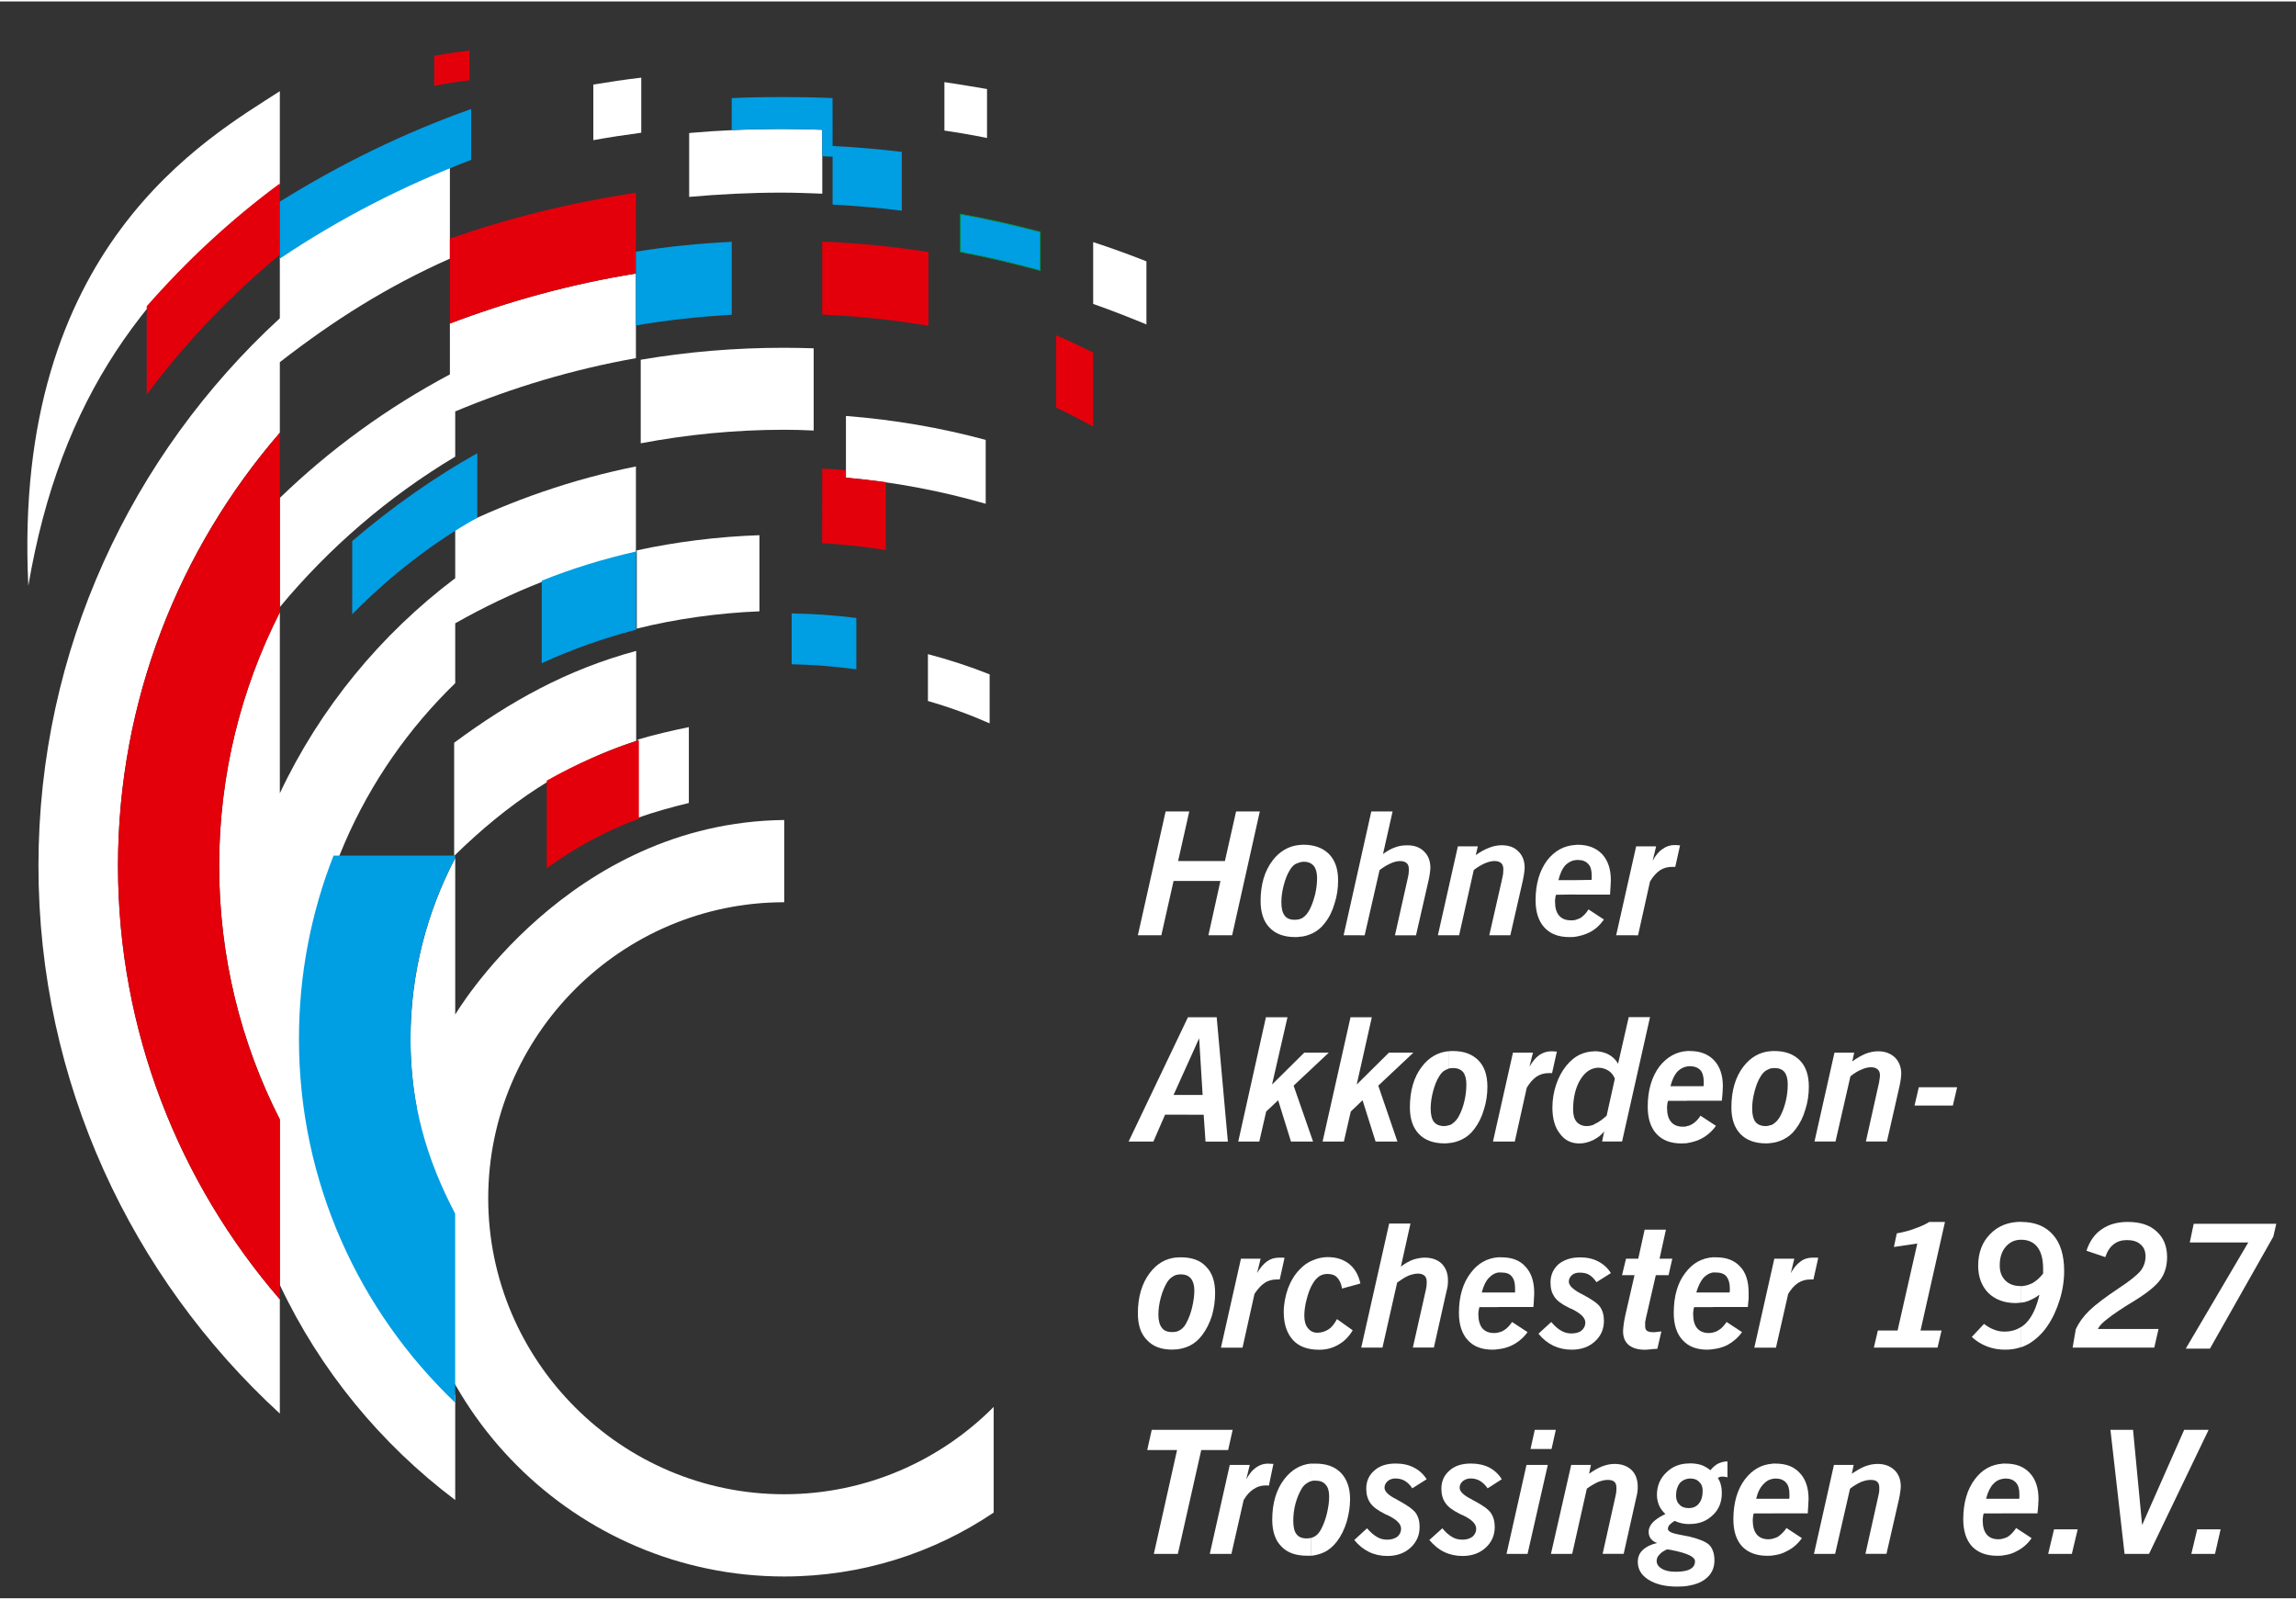 <?xml version="1.0" encoding="utf-8"?>
<svg xmlns="http://www.w3.org/2000/svg" xmlns:xlink="http://www.w3.org/1999/xlink" version="1.1" id="Ebene_1" x="0px" y="0px" viewBox="0 0 349.28 242.89" style="enable-background:new 0 0 349.28 242.89;" xml:space="preserve" width="300" height="209">
<rect x="0" y="0" width="349.28" height="242.89" fill="#333333" stroke="none"/>
<style type="text/css">
	.st0{fill:#FFFFFF;}
	.st1{fill:#009EE3;}
	.st2{fill:#E3000B;}
	.st3{fill:#009EE3;stroke:#00963E;stroke-width:0.121;}
</style>
<g>
	<path class="st0" d="M143.67,12.27c2.18,0.32,4.33,0.69,6.48,1.05v7.45c-2.15-0.44-4.29-0.81-6.48-1.13V12.27z"/>
	<path class="st0" d="M151.16,229.86c-9.11,6.15-20.08,9.72-31.86,9.72c-31.7,0-57.54-25.83-57.54-57.54c0-4.7,0.57-9.27,1.66-13.6   c-0.65-3.44-0.97-7.01-0.97-10.61c0-9.92,2.47-19.27,6.8-27.53v23.81c-0.08,0.12,17.13-29.23,50.05-29.6v12.51   c-24.78,0-45.03,20.24-45.03,45.03c0,24.78,20.25,45.02,45.03,45.02c12.43,0,23.73-5.1,31.86-13.28L151.16,229.86L151.16,229.86z"/>
	<path class="st0" d="M96.78,112.48c-10.93,3.56-19.68,9.64-27.69,17.49v-17.21c8.54-6.32,17.17-11.13,27.69-13.97V112.48z"/>
	<path class="st0" d="M97.02,112.28c2.43-0.73,5.26-1.38,7.77-1.9v11.54c-2.51,0.61-5.34,1.38-7.77,2.27V112.28z"/>
	<path class="st0" d="M115.53,92.77c-6.24,0.24-12.83,1.17-18.66,2.63V83.5c5.87-1.29,12.47-2.11,18.66-2.31V92.77z"/>
	<path class="st0" d="M119.29,52.68c1.5,0,3,0.04,4.49,0.08v12.51c-1.5-0.08-3-0.12-4.49-0.12c-7.45,0-14.78,0.73-21.82,2.06V54.5   C104.56,53.29,111.84,52.68,119.29,52.68z"/>
	<path class="st0" d="M128.69,63.05c7.29,0.57,14.37,1.78,21.26,3.64v9.72c-6.84-1.98-13.97-3.32-21.26-3.97V63.05z"/>
	<path class="st0" d="M141.16,99.28c3.2,0.85,6.36,1.87,9.39,3.08v7.45c-3.04-1.34-6.15-2.47-9.39-3.4V99.28z"/>
	<path class="st0" d="M96.74,83.86c-9.76,2.23-18.99,5.91-27.49,10.73v9.11c-14.17,13.72-22.96,32.92-22.96,54.13   c0,21.22,8.79,40.45,22.96,54.17v15.95c-11.34-8.54-20.57-19.76-26.68-32.72v-25.18c-5.91-11.58-9.23-24.7-9.23-38.59   c0-13.81,3.32-26.93,9.23-38.55v27.53c6.11-12.96,15.35-24.17,26.68-32.71v-7.61c8.62-4.25,17.85-7.45,27.49-9.39V83.86z"/>
	<path class="st0" d="M96.74,54.26c-9.56,1.7-18.75,4.45-27.49,8.1v6.88c-10.16,6.07-19.19,13.85-26.68,22.88v-16.6   c7.65-7.41,16.36-13.73,25.87-18.79V49c9.03-3.44,18.5-6.03,28.3-7.61V54.26z"/>
	<path class="st0" d="M166.3,36.61c2.75,0.89,5.42,1.86,8.1,2.92v9.6c-2.63-1.09-5.34-2.15-8.1-3.12V36.61z"/>
	<path class="st0" d="M118.89,19.4c2.07,0,4.13,0.04,6.2,0.12v9.72c-2.06-0.08-4.13-0.16-6.2-0.16c-4.74,0-9.43,0.24-14.05,0.65   v-9.72C109.46,19.6,114.15,19.4,118.89,19.4z"/>
	<path class="st0" d="M97.55,19.97c-2.43,0.32-4.86,0.69-7.29,1.13v-8.46c2.43-0.4,4.86-0.77,7.29-1.05V19.97z"/>
	<path class="st0" d="M42.57,214.8c-22.55-20.69-36.72-50.41-36.72-83.32c0-32.84,14.17-62.56,36.72-83.29v-9.27   c8.3-5.59,16.44-10.12,25.87-13.85v14.05c-9.56,4.25-17.69,9.39-25.87,15.75V65.6c-15.3,17.69-24.62,40.77-24.62,65.88   c0,25.18,9.31,48.22,24.62,65.95V214.8z"/>
	<path class="st0" d="M42.57,13.65V27.9C22.16,42.96,9.21,60.09,4.31,88.88C1.79,37.25,31.72,20.69,42.57,13.65z"/>
	<polygon class="st0" points="173.1,142.04 177.32,123.21 180.92,123.21 179.22,130.75 186.34,130.75 188.04,123.21 191.65,123.21    187.44,142.04 183.83,142.04 185.66,133.78 178.53,133.78 176.67,142.04  "/>
	<path class="st0" d="M198.33,130.86c-0.24,0-0.44,0.04-0.69,0.12v-2.67c0.2,0,0.45-0.04,0.65-0.04c1.66,0,2.95,0.49,3.89,1.42   c0.93,0.97,1.38,2.27,1.38,4.01c0,1.17-0.16,2.35-0.53,3.48c-0.32,1.13-0.81,2.14-1.46,2.96c-0.53,0.73-1.18,1.26-1.94,1.62   c-0.61,0.28-1.26,0.49-1.99,0.52v-2.67c0.25-0.08,0.45-0.16,0.61-0.29c0.37-0.24,0.69-0.65,0.97-1.17   c0.37-0.69,0.61-1.46,0.85-2.35c0.2-0.85,0.29-1.7,0.29-2.47c0-0.81-0.17-1.42-0.49-1.82C199.5,131.07,199.02,130.86,198.33,130.86   z M197.64,130.99c-0.16,0.04-0.36,0.12-0.53,0.2c-0.37,0.2-0.65,0.53-0.89,0.93c-0.4,0.65-0.69,1.38-0.93,2.31   c-0.24,0.89-0.36,1.74-0.36,2.59c0,0.93,0.16,1.58,0.49,2.02c0.32,0.45,0.85,0.65,1.58,0.65c0.2,0,0.45-0.04,0.65-0.08v2.67   c-0.2,0.04-0.4,0.04-0.61,0.04c-1.7,0-3-0.48-3.89-1.42c-0.93-0.93-1.38-2.31-1.38-4.05c0-2.55,0.61-4.58,1.83-6.19   c1.05-1.38,2.43-2.19,4.05-2.35L197.64,130.99L197.64,130.99z"/>
	<path class="st0" d="M204.4,142.04l4.21-18.83h3.24l-1.46,6.48c0.61-0.45,1.21-0.81,1.82-1.01c0.61-0.24,1.21-0.32,1.87-0.32   c1.05,0,1.9,0.28,2.55,0.93c0.65,0.61,0.97,1.46,0.97,2.51c0,0.2-0.04,0.49-0.08,0.81c-0.04,0.32-0.12,0.73-0.21,1.14l-1.9,8.3   h-3.2l1.87-8.34c0.08-0.37,0.16-0.69,0.2-0.97s0.04-0.53,0.04-0.73c0-0.41-0.08-0.73-0.32-0.93c-0.2-0.2-0.57-0.32-1.01-0.32   c-0.45,0-0.93,0.12-1.46,0.36s-1.09,0.57-1.66,1.01l-2.27,9.92L204.4,142.04L204.4,142.04z"/>
	<path class="st0" d="M218.74,142.04l3.04-13.52h3.04l-0.32,1.33c0.73-0.53,1.42-0.89,2.06-1.13c0.61-0.24,1.26-0.37,1.86-0.37   c1.05,0,1.94,0.28,2.55,0.93c0.65,0.61,0.97,1.46,0.97,2.51c0,0.2-0.04,0.49-0.08,0.81c-0.04,0.32-0.12,0.73-0.2,1.14l-1.9,8.3   h-3.2l1.9-8.34c0.08-0.37,0.16-0.73,0.2-0.97c0-0.28,0.04-0.53,0.04-0.73c0-0.41-0.12-0.73-0.33-0.93   c-0.24-0.2-0.57-0.32-1.01-0.32c-0.45,0-0.93,0.12-1.5,0.36c-0.53,0.24-1.09,0.57-1.66,1.01l-2.23,9.92L218.74,142.04   L218.74,142.04z"/>
	<path class="st0" d="M239.59,133.66l2.51-0.04c0.04-0.08,0.04-0.16,0.04-0.28c0-0.08,0-0.24,0-0.36c0-0.81-0.16-1.42-0.53-1.78   c-0.36-0.41-0.89-0.61-1.58-0.61c-0.16,0-0.28,0-0.45,0.04v-2.31c0.16-0.04,0.32-0.04,0.45-0.04c1.58,0,2.79,0.49,3.69,1.42   c0.89,0.97,1.33,2.27,1.33,3.97c0,0.24-0.04,0.57-0.04,0.89c-0.04,0.37-0.04,0.77-0.08,1.3h-5.35L239.59,133.66L239.59,133.66z    M239.59,142.28v-2.55c0.32-0.08,0.57-0.2,0.85-0.32c0.4-0.28,0.85-0.69,1.21-1.3l2.35,1.54c-0.61,0.85-1.33,1.54-2.27,1.99   C241.08,141.96,240.36,142.16,239.59,142.28z M237.08,133.66h2.51v2.18l-2.87,0.04c-0.08,0.2-0.12,0.36-0.12,0.53   c-0.04,0.16-0.04,0.32-0.04,0.49c0,0.97,0.2,1.66,0.61,2.14c0.41,0.49,1.01,0.73,1.78,0.73c0.24,0,0.45,0,0.65-0.04v2.55   c-0.28,0.04-0.57,0.04-0.85,0.04c-1.66,0-2.92-0.48-3.81-1.46c-0.89-0.97-1.34-2.35-1.34-4.13c0-2.51,0.61-4.54,1.78-6.11   c1.13-1.42,2.51-2.19,4.21-2.31v2.31c-0.53,0.08-0.97,0.32-1.42,0.73C237.68,131.88,237.32,132.65,237.08,133.66z"/>
	<path class="st0" d="M245.86,142.04l3.04-13.52h3.04l-0.53,2.19c0.45-0.81,0.93-1.42,1.5-1.78c0.53-0.4,1.17-0.61,1.82-0.61   c0.16,0,0.37,0,0.65,0.04c0.08,0,0.16,0,0.2,0l-0.73,3.28c-0.04,0-0.12,0-0.16,0c-0.08,0-0.16,0-0.28,0c-0.73,0-1.34,0.16-1.9,0.53   c-0.53,0.36-1.05,0.93-1.5,1.7l-1.82,8.18L245.86,142.04L245.86,142.04z"/>
	<path class="st0" d="M180.76,166.33h2.19l-0.53-8.62l-1.66,3.69v-6.88h4.33l1.7,18.91h-3.4l-0.28-4.09h-2.35V166.33z    M178.53,166.33h2.23v3h-3.52l-1.78,4.09h-3.77l9.03-18.91h0.04v6.88L178.53,166.33z"/>
	<polygon class="st0" points="188.37,173.42 192.58,154.51 195.86,154.51 193.51,164.75 198.41,159.9 202.14,159.9 196.79,164.92    199.75,173.42 196.39,173.42 194.44,167.14 192.62,168.85 191.57,173.42  "/>
	<polygon class="st0" points="201.2,173.42 205.45,154.51 208.69,154.51 206.39,164.75 211.29,159.9 215.01,159.9 209.67,164.92    212.58,173.42 209.26,173.42 207.28,167.14 205.49,168.85 204.44,173.42  "/>
	<path class="st0" d="M221.05,162.24c-0.24,0-0.45,0.04-0.69,0.08v-2.63c0.24-0.04,0.45-0.04,0.65-0.04c1.7,0,2.96,0.48,3.88,1.41   c0.93,0.93,1.38,2.27,1.38,4.01c0,1.17-0.16,2.35-0.53,3.48c-0.32,1.13-0.81,2.11-1.46,2.96c-0.53,0.73-1.17,1.25-1.94,1.62   c-0.61,0.28-1.26,0.49-1.98,0.53v-2.71c0.24-0.04,0.45-0.12,0.61-0.28c0.36-0.24,0.69-0.61,0.97-1.13   c0.37-0.69,0.65-1.46,0.85-2.35c0.2-0.85,0.28-1.7,0.28-2.47c0-0.81-0.16-1.42-0.49-1.86   C222.22,162.45,221.73,162.24,221.05,162.24z M220.36,162.33c-0.16,0.08-0.32,0.16-0.53,0.24c-0.37,0.2-0.65,0.53-0.89,0.93   c-0.4,0.61-0.69,1.38-0.93,2.27c-0.24,0.93-0.37,1.78-0.37,2.63c0,0.89,0.16,1.58,0.49,2.02c0.32,0.41,0.85,0.65,1.58,0.65   c0.24,0,0.44-0.04,0.65-0.12v2.71c-0.2,0.04-0.4,0.04-0.61,0.04c-1.7,0-3-0.49-3.89-1.42c-0.93-0.97-1.38-2.31-1.38-4.05   c0-2.55,0.61-4.62,1.82-6.2c1.09-1.42,2.43-2.19,4.05-2.35v2.65H220.36z"/>
	<path class="st0" d="M227.12,173.42l3.04-13.52h3.04l-0.53,2.14c0.45-0.77,0.93-1.38,1.5-1.78c0.53-0.36,1.17-0.57,1.82-0.57   c0.16,0,0.36,0,0.65,0.04c0.08,0,0.16,0,0.2,0l-0.73,3.28c-0.04,0-0.12,0-0.16,0c-0.08,0-0.16,0-0.29,0c-0.73,0-1.33,0.16-1.9,0.53   c-0.53,0.36-1.05,0.93-1.5,1.7l-1.82,8.18L227.12,173.42L227.12,173.42z"/>
	<path class="st0" d="M244.41,169.49l1.25-5.63c-0.2-0.53-0.53-0.93-0.97-1.22c-0.45-0.28-0.97-0.45-1.54-0.45   c-0.24,0-0.44,0.04-0.65,0.08v-2.59h0.04c0.81,0,1.54,0.16,2.15,0.49c0.65,0.36,1.13,0.81,1.46,1.42l1.62-7.09h3.24l-4.25,18.91   h-3.04l0.32-1.54c-0.4,0.53-0.93,0.93-1.54,1.25v-2.31c0.08-0.08,0.2-0.12,0.32-0.16C243.31,170.38,243.84,170.02,244.41,169.49z    M242.5,162.28c-0.81,0.2-1.5,0.77-2.1,1.74c-0.73,1.21-1.09,2.75-1.09,4.54c0,0.81,0.16,1.42,0.53,1.86   c0.37,0.41,0.89,0.65,1.54,0.65c0.37,0,0.73-0.08,1.13-0.24v2.31c-0.08,0.04-0.12,0.04-0.2,0.08c-0.69,0.33-1.38,0.49-2.06,0.49   c-1.25,0-2.23-0.49-2.96-1.5c-0.77-0.97-1.13-2.31-1.13-3.97c0-1.21,0.2-2.39,0.57-3.48c0.36-1.09,0.89-2.06,1.54-2.87   c0.61-0.73,1.26-1.3,1.99-1.66c0.69-0.32,1.46-0.53,2.27-0.53v2.58H242.5z"/>
	<path class="st0" d="M256.63,165h2.51c0.04-0.08,0.04-0.2,0.04-0.28c0-0.12,0-0.25,0-0.41c0-0.77-0.17-1.38-0.53-1.78   c-0.37-0.36-0.89-0.57-1.58-0.57c-0.16,0-0.29,0-0.45,0.04v-2.35c0.16,0,0.33,0,0.45,0c1.58,0,2.79,0.48,3.68,1.41   c0.89,0.93,1.34,2.27,1.34,3.97c0,0.24-0.04,0.57-0.04,0.89c-0.04,0.36-0.04,0.77-0.12,1.29h-5.3L256.63,165L256.63,165z    M256.63,173.66v-2.59c0.33-0.04,0.57-0.16,0.85-0.33c0.41-0.24,0.85-0.69,1.21-1.25l2.35,1.54c-0.61,0.85-1.34,1.5-2.27,1.98   C258.13,173.34,257.4,173.54,256.63,173.66z M254.12,165h2.51v2.23h-2.87c-0.08,0.21-0.12,0.41-0.12,0.57   c-0.04,0.16-0.04,0.32-0.04,0.48c0,0.97,0.2,1.66,0.61,2.15c0.41,0.49,1.01,0.73,1.78,0.73c0.24,0,0.44,0,0.65-0.08v2.59   c-0.28,0-0.57,0.04-0.85,0.04c-1.66,0-2.91-0.49-3.8-1.46c-0.89-0.97-1.33-2.35-1.33-4.13c0-2.51,0.61-4.54,1.78-6.12   c1.13-1.42,2.51-2.23,4.21-2.35V162c-0.53,0.08-1.01,0.33-1.42,0.73C254.73,163.26,254.37,164.03,254.12,165z"/>
	<path class="st0" d="M269.95,162.24c-0.24,0-0.45,0.04-0.69,0.08v-2.63c0.24-0.04,0.45-0.04,0.65-0.04c1.7,0,2.95,0.48,3.88,1.41   s1.38,2.27,1.38,4.01c0,1.17-0.16,2.35-0.53,3.48c-0.32,1.13-0.81,2.11-1.46,2.96c-0.53,0.73-1.17,1.25-1.94,1.62   c-0.61,0.28-1.26,0.49-1.99,0.53v-2.71c0.24-0.04,0.45-0.12,0.61-0.28c0.37-0.24,0.69-0.61,0.97-1.13   c0.36-0.69,0.65-1.46,0.85-2.35c0.2-0.85,0.28-1.7,0.28-2.47c0-0.81-0.16-1.42-0.48-1.86   C271.13,162.45,270.64,162.24,269.95,162.24z M269.26,162.33c-0.16,0.08-0.36,0.16-0.52,0.24c-0.36,0.2-0.65,0.53-0.89,0.93   c-0.41,0.61-0.69,1.38-0.93,2.27c-0.25,0.93-0.37,1.78-0.37,2.63c0,0.89,0.16,1.58,0.49,2.02c0.32,0.41,0.85,0.65,1.58,0.65   c0.24,0,0.44-0.04,0.65-0.12v2.71c-0.2,0.04-0.4,0.04-0.61,0.04c-1.7,0-3-0.49-3.89-1.42c-0.93-0.97-1.38-2.31-1.38-4.05   c0-2.55,0.61-4.62,1.82-6.2c1.09-1.42,2.43-2.19,4.05-2.35L269.26,162.33L269.26,162.33z"/>
	<path class="st0" d="M276.03,173.42l3.04-13.52h3l-0.29,1.33c0.73-0.53,1.38-0.89,2.03-1.17c0.65-0.24,1.25-0.37,1.9-0.37   c1.05,0,1.9,0.33,2.55,0.93c0.65,0.65,0.97,1.5,0.97,2.51c0,0.24-0.04,0.48-0.08,0.85c-0.04,0.33-0.12,0.69-0.2,1.09l-1.9,8.34   h-3.2l1.86-8.34c0.12-0.41,0.16-0.73,0.2-1.01c0.04-0.24,0.08-0.49,0.08-0.69c0-0.45-0.12-0.73-0.36-0.93   c-0.2-0.2-0.57-0.32-1.01-0.32c-0.45,0-0.93,0.12-1.46,0.36c-0.53,0.2-1.09,0.57-1.66,1.01l-2.27,9.92h-3.2V173.42z"/>
	<polygon class="st0" points="291.25,167.95 291.9,165.16 297.73,165.16 297.08,167.95  "/>
	<path class="st0" d="M179.62,193.62c-0.24,0-0.45,0.04-0.65,0.08v-2.63c0.2-0.04,0.4-0.04,0.65-0.04c1.66,0,2.96,0.44,3.85,1.41   c0.93,0.93,1.38,2.27,1.38,4.01c0,1.17-0.16,2.35-0.49,3.48c-0.36,1.13-0.85,2.1-1.5,2.96c-0.52,0.69-1.17,1.25-1.94,1.62   c-0.61,0.28-1.25,0.45-1.94,0.53v-2.71c0.2-0.04,0.4-0.16,0.61-0.28c0.36-0.24,0.69-0.61,0.93-1.13c0.36-0.69,0.65-1.46,0.85-2.35   c0.2-0.85,0.32-1.7,0.32-2.51s-0.2-1.42-0.53-1.82C180.8,193.83,180.31,193.62,179.62,193.62z M178.98,193.7   c-0.2,0.04-0.36,0.12-0.53,0.24c-0.37,0.2-0.69,0.53-0.93,0.93c-0.36,0.61-0.69,1.38-0.93,2.27c-0.24,0.89-0.37,1.78-0.37,2.63   c0,0.89,0.2,1.58,0.53,1.98c0.32,0.44,0.81,0.65,1.54,0.65c0.24,0,0.45,0,0.69-0.08v2.71c-0.2,0-0.44,0.04-0.65,0.04   c-1.7,0-2.95-0.48-3.85-1.46c-0.93-0.93-1.38-2.27-1.38-4.05c0-2.51,0.61-4.57,1.82-6.16c1.09-1.42,2.39-2.19,4.05-2.35   L178.98,193.7L178.98,193.7z"/>
	<path class="st0" d="M185.74,204.76l3.04-13.52h2.99l-0.53,2.19c0.45-0.81,0.97-1.38,1.5-1.78c0.57-0.4,1.17-0.57,1.86-0.57   c0.12,0,0.32,0,0.61,0c0.08,0,0.16,0.04,0.2,0.04l-0.73,3.28c-0.04,0-0.08,0-0.16,0c-0.08,0-0.16,0-0.28,0   c-0.69,0-1.33,0.16-1.86,0.53c-0.57,0.37-1.05,0.93-1.54,1.66l-1.82,8.18h-3.28V204.76z"/>
	<path class="st0" d="M203.39,200.43l2.39,1.7c-0.57,0.97-1.3,1.7-2.18,2.19c-0.89,0.53-1.87,0.77-2.92,0.77   c-1.74,0-3.08-0.48-3.97-1.46c-0.93-1.01-1.42-2.43-1.42-4.25c0-1.25,0.24-2.47,0.65-3.64c0.45-1.17,1.05-2.14,1.82-2.91   c0.57-0.61,1.21-1.05,1.94-1.34c0.73-0.32,1.5-0.49,2.27-0.49c1.34,0,2.43,0.36,3.28,1.05s1.42,1.66,1.7,2.96l-2.79,0.77   c-0.12-0.77-0.41-1.34-0.77-1.7c-0.32-0.36-0.85-0.52-1.46-0.52c-0.44,0-0.89,0.12-1.25,0.36c-0.36,0.28-0.73,0.65-1.01,1.17   c-0.37,0.61-0.65,1.38-0.89,2.31c-0.24,0.89-0.36,1.74-0.36,2.51c0,0.77,0.16,1.42,0.52,1.86c0.37,0.49,0.85,0.73,1.46,0.73   c0.65,0,1.22-0.2,1.74-0.53C202.62,201.64,203.02,201.11,203.39,200.43z"/>
	<path class="st0" d="M207.08,204.76l4.25-18.87h3.24l-1.46,6.56c0.61-0.48,1.21-0.81,1.82-1.05c0.61-0.2,1.22-0.32,1.82-0.32   c1.09,0,1.94,0.32,2.59,0.93c0.61,0.65,0.93,1.46,0.93,2.51c0,0.2,0,0.49-0.04,0.85c-0.08,0.32-0.12,0.69-0.24,1.09l-1.86,8.3h-3.2   l1.87-8.3c0.08-0.36,0.16-0.69,0.2-0.97c0.04-0.33,0.04-0.57,0.04-0.73c0-0.44-0.12-0.73-0.33-0.93c-0.24-0.21-0.57-0.32-1.01-0.32   s-0.93,0.12-1.46,0.32c-0.53,0.24-1.1,0.61-1.7,1.05l-2.23,9.88H207.08z"/>
	<path class="st0" d="M227.97,196.38h2.51c0-0.08,0-0.2,0-0.28c0-0.12,0-0.25,0-0.41c0-0.77-0.16-1.37-0.53-1.78   c-0.33-0.4-0.85-0.57-1.58-0.57c-0.12,0-0.28,0-0.4,0v-2.31c0.12,0,0.28,0,0.44,0c1.54,0,2.79,0.44,3.64,1.41   c0.89,0.93,1.34,2.27,1.34,3.97c0,0.24,0,0.53-0.04,0.89c0,0.32-0.04,0.77-0.08,1.29h-5.3L227.97,196.38L227.97,196.38z    M227.97,205v-2.55c0.28-0.04,0.57-0.16,0.81-0.32c0.44-0.24,0.85-0.69,1.25-1.26l2.35,1.54c-0.61,0.85-1.38,1.5-2.31,1.98   C229.42,204.72,228.7,204.92,227.97,205z M225.42,196.38h2.55v2.23h-2.92c-0.04,0.2-0.08,0.4-0.12,0.57c0,0.16-0.04,0.33-0.04,0.49   c0,0.93,0.21,1.66,0.61,2.15c0.4,0.48,1.01,0.73,1.82,0.73c0.2,0,0.45-0.04,0.65-0.08V205c-0.29,0.04-0.61,0.08-0.89,0.08   c-1.66,0-2.92-0.48-3.8-1.46c-0.89-0.97-1.34-2.35-1.34-4.13c0-2.51,0.61-4.58,1.82-6.12c1.09-1.46,2.51-2.23,4.21-2.35v2.31   c-0.57,0.08-1.01,0.36-1.42,0.77C226.02,194.64,225.66,195.41,225.42,196.38z"/>
	<path class="st0" d="M234.04,202.65l1.94-1.78c0.53,0.61,1.01,1.05,1.54,1.34c0.48,0.28,0.97,0.4,1.5,0.4   c0.65,0,1.18-0.12,1.58-0.44c0.37-0.33,0.57-0.73,0.57-1.21c0-0.73-0.69-1.38-1.98-2.03c-0.29-0.12-0.49-0.2-0.61-0.28   c-1.01-0.49-1.7-1.01-2.1-1.58c-0.41-0.61-0.61-1.29-0.61-2.19c0-1.13,0.41-2.06,1.21-2.79c0.85-0.69,1.94-1.05,3.28-1.05   c1.05,0,1.98,0.2,2.75,0.61c0.81,0.41,1.46,1.01,1.95,1.78l-2.19,1.38c-0.37-0.52-0.73-0.89-1.13-1.13   c-0.41-0.24-0.89-0.32-1.46-0.32c-0.45,0-0.85,0.12-1.13,0.36c-0.32,0.28-0.49,0.61-0.49,1.01c0,0.57,0.61,1.17,1.82,1.82   c0.12,0.04,0.2,0.08,0.24,0.12c1.33,0.69,2.23,1.3,2.67,1.86c0.4,0.57,0.61,1.29,0.61,2.14c0,1.26-0.44,2.31-1.38,3.16   c-0.93,0.85-2.11,1.25-3.52,1.25c-1.01,0-1.94-0.2-2.79-0.6C235.46,204.07,234.69,203.46,234.04,202.65z"/>
	<path class="st0" d="M246.75,193.75l0.61-2.51h1.86l0.97-4.41h3.24l-0.97,4.41h1.94l-0.57,2.51h-1.94l-1.5,6.52   c-0.04,0.2-0.08,0.4-0.12,0.61c0,0.17,0,0.37,0,0.57c0,0.37,0.08,0.61,0.24,0.73c0.2,0.16,0.52,0.24,0.97,0.24   c0.21,0,0.41,0,0.61-0.04c0.24-0.04,0.45-0.04,0.65-0.08l-0.61,2.63c-0.08,0.04-0.28,0.04-0.48,0.04   c-0.69,0.08-1.18,0.12-1.42,0.12c-1.05,0-1.86-0.24-2.47-0.73c-0.57-0.49-0.85-1.17-0.85-2.1c0-0.2,0.04-0.53,0.08-0.93   c0.04-0.36,0.12-0.81,0.24-1.38l1.42-6.2L246.75,193.75L246.75,193.75z"/>
	<path class="st0" d="M260.6,196.38h2.51c0-0.08,0.04-0.2,0.04-0.28c0-0.12,0-0.25,0-0.41c0-0.77-0.21-1.37-0.53-1.78   c-0.37-0.4-0.89-0.57-1.58-0.57c-0.16,0-0.28,0-0.45,0v-2.31c0.16,0,0.29,0,0.45,0c1.58,0,2.79,0.44,3.68,1.41   c0.89,0.93,1.29,2.27,1.29,3.97c0,0.24,0,0.53,0,0.89c-0.04,0.32-0.08,0.77-0.12,1.29h-5.31v-2.21H260.6z M260.6,205v-2.55   c0.29-0.04,0.57-0.16,0.81-0.32c0.45-0.24,0.85-0.69,1.25-1.26l2.35,1.54c-0.61,0.85-1.38,1.5-2.26,1.98   C262.06,204.72,261.37,204.92,260.6,205z M258.05,196.38h2.55v2.23h-2.87c-0.08,0.2-0.12,0.4-0.12,0.57   c-0.04,0.16-0.04,0.33-0.04,0.49c0,0.93,0.2,1.66,0.61,2.15c0.41,0.48,1.01,0.73,1.78,0.73c0.24,0,0.45-0.04,0.65-0.08V205   c-0.28,0.04-0.57,0.08-0.89,0.08c-1.62,0-2.87-0.48-3.76-1.46c-0.89-0.97-1.34-2.35-1.34-4.13c0-2.51,0.57-4.58,1.78-6.12   c1.09-1.46,2.51-2.23,4.21-2.35v2.31c-0.53,0.08-1.01,0.36-1.42,0.77C258.7,194.64,258.33,195.41,258.05,196.38z"/>
	<path class="st0" d="M266.88,204.76l3.04-13.52h3.04l-0.53,2.19c0.45-0.81,0.93-1.38,1.5-1.78c0.53-0.4,1.13-0.57,1.82-0.57   c0.12,0,0.37,0,0.65,0c0.08,0,0.12,0.04,0.2,0.04l-0.73,3.28c-0.08,0-0.12,0-0.2,0c-0.04,0-0.12,0-0.24,0   c-0.73,0-1.33,0.16-1.9,0.53s-1.05,0.93-1.5,1.66l-1.86,8.18h-3.29V204.76z"/>
	<path class="st0" d="M285.06,204.76l0.61-2.59h3l3-13.24l-3.56,0.53l0.44-2.07c1.09-0.2,2.03-0.44,2.83-0.77   c0.85-0.29,1.54-0.61,2.11-0.97h2.39l-3.72,16.52h3.2l-0.61,2.59H285.06z"/>
	<path class="st0" d="M310.81,193.5c0-0.08,0-0.2,0-0.28c0-0.12,0-0.28,0-0.49c0-1.38-0.28-2.47-0.85-3.24   c-0.57-0.73-1.38-1.13-2.47-1.13v-2.71c2.06,0,3.68,0.65,4.82,1.95c1.13,1.25,1.7,3.12,1.7,5.51c0,1.5-0.24,3-0.69,4.42   c-0.45,1.46-1.05,2.79-1.9,4.01c-0.77,1.13-1.74,2.02-2.83,2.67c-0.32,0.16-0.69,0.36-1.09,0.49v-3.08   c0.29-0.21,0.57-0.41,0.77-0.65c0.89-0.93,1.54-2.35,1.98-4.25c-0.57,0.45-1.17,0.73-1.74,0.97c-0.33,0.12-0.65,0.2-1.01,0.24   v-2.51c0.61-0.04,1.17-0.2,1.74-0.49C309.83,194.56,310.36,194.11,310.81,193.5z M307.49,188.36c0,0,0,0-0.04,0   c-0.97,0-1.74,0.37-2.35,1.09c-0.61,0.73-0.89,1.66-0.89,2.83c0,0.93,0.28,1.7,0.85,2.27c0.57,0.57,1.33,0.85,2.27,0.85   c0.08,0,0.12,0,0.16,0v2.51c-0.28,0.04-0.57,0.08-0.85,0.08c-1.74,0-3.12-0.53-4.17-1.54c-1.01-1.05-1.54-2.43-1.54-4.13   c0-1.98,0.61-3.6,1.82-4.82c1.21-1.26,2.79-1.87,4.74-1.87l0,0L307.49,188.36L307.49,188.36z M307.49,201.6v3.08   c-0.77,0.28-1.58,0.4-2.47,0.4c-0.97,0-1.86-0.16-2.71-0.48s-1.66-0.81-2.35-1.46l1.86-1.98c0.53,0.4,1.09,0.73,1.58,0.89   c0.49,0.2,1.01,0.28,1.54,0.28C305.91,202.33,306.76,202.09,307.49,201.6z"/>
	<path class="st0" d="M315.3,204.76l0.48-2.79c0.45-0.97,1.13-1.94,2.06-2.84c0.97-0.93,2.47-2.06,4.54-3.44   c1.66-1.09,2.75-1.98,3.28-2.63c0.49-0.65,0.73-1.38,0.73-2.18c0-0.77-0.24-1.38-0.77-1.82c-0.49-0.45-1.21-0.65-2.07-0.65   c-0.77,0-1.46,0.2-2.02,0.65c-0.53,0.4-0.97,1.05-1.26,1.94l-2.87-0.97c0.49-1.46,1.25-2.55,2.35-3.28c1.05-0.73,2.35-1.1,3.93-1.1   c1.86,0,3.32,0.45,4.37,1.42c1.09,0.97,1.62,2.27,1.62,3.93c0,1.3-0.32,2.43-0.97,3.36c-0.69,0.97-1.98,2.03-3.93,3.24   c-2.07,1.25-3.44,2.19-4.17,2.79c-0.77,0.57-1.25,1.09-1.46,1.54h9.23l-0.65,2.83L315.3,204.76L315.3,204.76z"/>
	<polygon class="st0" points="332.51,204.92 342.02,188.77 333.12,188.77 333.72,185.93 346.28,185.93 345.83,187.88 336.19,204.92     "/>
	<polygon class="st0" points="175.53,236.14 179.06,220.35 174.52,220.35 175.21,217.27 187.52,217.27 186.83,220.35 182.74,220.35    179.18,236.14  "/>
	<path class="st0" d="M184.04,236.14l3.04-13.53h3.04l-0.53,2.19c0.44-0.81,0.93-1.42,1.46-1.78c0.57-0.41,1.18-0.61,1.86-0.61   c0.12,0,0.32,0.04,0.65,0.04c0.08,0,0.12,0,0.16,0l-0.69,3.32c-0.08,0-0.12-0.04-0.2-0.04c-0.04,0-0.16,0-0.28,0   c-0.69,0-1.34,0.2-1.86,0.57c-0.57,0.36-1.05,0.89-1.5,1.66l-1.86,8.18L184.04,236.14L184.04,236.14z"/>
	<path class="st0" d="M200.11,225c-0.2,0-0.45,0-0.65,0.08v-2.67c0.2,0,0.41,0,0.65,0c1.66,0,2.96,0.45,3.89,1.42   c0.89,0.93,1.38,2.27,1.38,3.97c0,1.22-0.2,2.35-0.52,3.48c-0.37,1.18-0.85,2.15-1.5,3c-0.53,0.69-1.17,1.26-1.94,1.62   c-0.61,0.28-1.26,0.45-1.94,0.53v-2.71c0.2-0.08,0.41-0.16,0.61-0.28c0.36-0.24,0.69-0.65,0.93-1.14c0.36-0.69,0.65-1.5,0.85-2.35   c0.2-0.89,0.33-1.7,0.33-2.51s-0.16-1.42-0.53-1.82C201.33,225.2,200.8,225,200.11,225z M199.46,225.08   c-0.2,0.04-0.36,0.12-0.53,0.24c-0.36,0.2-0.69,0.49-0.93,0.93c-0.36,0.61-0.69,1.38-0.93,2.27c-0.24,0.89-0.33,1.78-0.33,2.59   c0,0.93,0.16,1.62,0.49,2.03c0.32,0.44,0.85,0.65,1.54,0.65c0.24,0,0.45-0.04,0.69-0.08v2.71c-0.2,0-0.44,0-0.65,0   c-1.66,0-3-0.45-3.89-1.42c-0.93-0.93-1.38-2.31-1.38-4.05c0-2.51,0.61-4.58,1.82-6.16c1.09-1.42,2.43-2.23,4.09-2.39   L199.46,225.08L199.46,225.08z"/>
	<path class="st0" d="M206.02,234.03l1.94-1.78c0.53,0.61,1.05,1.05,1.54,1.33c0.49,0.29,0.97,0.4,1.54,0.4   c0.6,0,1.13-0.16,1.54-0.45c0.36-0.32,0.56-0.73,0.56-1.21c0-0.73-0.65-1.38-1.98-2.03c-0.28-0.12-0.49-0.2-0.6-0.28   c-0.97-0.49-1.7-1.01-2.11-1.62c-0.4-0.57-0.61-1.3-0.61-2.15c0-1.13,0.4-2.07,1.25-2.79c0.81-0.73,1.9-1.05,3.24-1.05   c1.05,0,1.98,0.2,2.75,0.61c0.81,0.4,1.46,1.01,1.95,1.78l-2.19,1.38c-0.33-0.53-0.73-0.89-1.14-1.14   c-0.4-0.24-0.89-0.36-1.46-0.36c-0.44,0-0.85,0.16-1.13,0.4c-0.32,0.28-0.49,0.61-0.49,1.01c0,0.57,0.61,1.17,1.86,1.78   c0.08,0.08,0.16,0.12,0.2,0.12c1.34,0.73,2.23,1.34,2.67,1.91c0.41,0.57,0.61,1.3,0.61,2.15c0,1.25-0.45,2.31-1.38,3.16   s-2.11,1.26-3.52,1.26c-1.01,0-1.94-0.2-2.79-0.61C207.44,235.45,206.67,234.84,206.02,234.03z"/>
	<path class="st0" d="M217.44,234.03l1.98-1.78c0.49,0.61,1.01,1.05,1.5,1.33c0.48,0.29,1.01,0.4,1.54,0.4   c0.65,0,1.13-0.16,1.54-0.45c0.36-0.32,0.57-0.73,0.57-1.21c0-0.73-0.65-1.38-1.98-2.03c-0.28-0.12-0.49-0.2-0.61-0.28   c-0.97-0.49-1.7-1.01-2.1-1.62c-0.41-0.57-0.61-1.3-0.61-2.15c0-1.13,0.4-2.07,1.26-2.79c0.81-0.73,1.9-1.05,3.24-1.05   c1.05,0,1.98,0.2,2.79,0.61c0.77,0.4,1.42,1.01,1.9,1.78l-2.15,1.38c-0.37-0.53-0.77-0.89-1.18-1.14c-0.4-0.24-0.89-0.36-1.42-0.36   c-0.49,0-0.85,0.16-1.17,0.4c-0.32,0.28-0.49,0.61-0.49,1.01c0,0.57,0.61,1.17,1.86,1.78c0.08,0.08,0.16,0.12,0.2,0.12   c1.38,0.73,2.27,1.34,2.67,1.91c0.4,0.57,0.61,1.3,0.61,2.15c0,1.25-0.45,2.31-1.38,3.16s-2.11,1.26-3.52,1.26   c-1.01,0-1.94-0.2-2.79-0.61C218.86,235.45,218.13,234.84,217.44,234.03z"/>
	<path class="st0" d="M232.83,220.19l0.65-2.92h3.2l-0.65,2.92H232.83L232.83,220.19z M229.18,236.14l3.04-13.53h3.24l-3.08,13.53   H229.18z"/>
	<path class="st0" d="M235.94,236.14l3.08-13.53h3l-0.28,1.34c0.69-0.48,1.38-0.89,2.02-1.13c0.65-0.24,1.25-0.36,1.86-0.36   c1.09,0,1.94,0.32,2.59,0.93c0.61,0.61,0.93,1.46,0.93,2.51c0,0.2,0,0.49-0.04,0.81c-0.08,0.36-0.12,0.73-0.24,1.13l-1.86,8.3h-3.2   l1.86-8.34c0.08-0.36,0.16-0.69,0.2-0.97s0.04-0.53,0.04-0.73c0-0.4-0.08-0.73-0.33-0.93c-0.2-0.2-0.57-0.28-1.01-0.28   c-0.45,0-0.93,0.12-1.46,0.32c-0.53,0.25-1.09,0.57-1.7,1.01l-2.23,9.92L235.94,236.14L235.94,236.14z"/>
	<path class="st0" d="M257.12,224.68c-0.04,0-0.08,0-0.12,0v-2.31c0.65,0,1.26,0.08,1.78,0.24c0.48,0.16,0.97,0.45,1.42,0.81   c0.36-0.45,0.77-0.81,1.17-1.01c0.45-0.2,0.89-0.33,1.38-0.33h0.04v2.43c-0.08-0.04-0.2-0.08-0.32-0.08   c-0.16-0.04-0.28-0.04-0.45-0.04c-0.16,0-0.28,0-0.36,0.04c-0.12,0.04-0.24,0.12-0.33,0.16c0.2,0.33,0.37,0.65,0.44,1.01   c0.12,0.4,0.16,0.81,0.16,1.34c0,1.33-0.45,2.47-1.38,3.32c-0.93,0.89-2.07,1.34-3.48,1.34c-0.04,0-0.08,0-0.08,0v-2.43   c0.61,0,1.1-0.24,1.46-0.69c0.37-0.45,0.57-1.09,0.57-1.94c0-0.57-0.16-1.01-0.53-1.34C258.17,224.84,257.73,224.68,257.12,224.68   L257.12,224.68z M257,240.96v-2.43c0.04-0.04,0.08-0.04,0.12-0.08c0.49-0.24,0.73-0.65,0.73-1.17c0-0.36-0.28-0.65-0.85-0.93v-2.84   c1.5,0.37,2.47,0.77,3,1.25c0.53,0.53,0.81,1.34,0.81,2.39c0,1.21-0.49,2.19-1.5,2.91C258.7,240.51,257.93,240.79,257,240.96z    M257,224.68c-0.6,0.04-1.09,0.29-1.46,0.69c-0.36,0.49-0.57,1.09-0.57,1.9c0,0.57,0.16,1.05,0.53,1.38   c0.32,0.37,0.81,0.53,1.42,0.53c0,0,0.04,0,0.08,0v2.43c-0.4,0-0.81-0.04-1.17-0.12c-0.36-0.08-0.73-0.2-1.05-0.37   c-0.36,0.2-0.65,0.45-0.81,0.61c-0.16,0.2-0.24,0.41-0.24,0.61c0,0.36,0.53,0.65,1.62,0.85c0.44,0.08,0.77,0.16,1.01,0.2   c0.24,0.04,0.44,0.08,0.64,0.12v2.84c-0.6-0.29-1.54-0.57-2.83-0.81c-0.24-0.04-0.45-0.08-0.57-0.08   c-0.53,0.24-0.93,0.49-1.17,0.81c-0.29,0.28-0.41,0.61-0.41,0.93c0,0.48,0.24,0.89,0.81,1.21c0.53,0.32,1.21,0.45,2.11,0.45   c0.89,0,1.58-0.12,2.06-0.33v2.43c-0.56,0.12-1.17,0.16-1.86,0.16c-1.83,0-3.28-0.36-4.37-1.05s-1.62-1.58-1.62-2.71   c0-0.73,0.24-1.34,0.77-1.82c0.53-0.49,1.25-0.85,2.18-1.05c-0.4-0.12-0.73-0.37-0.97-0.65c-0.24-0.33-0.33-0.69-0.33-1.09   c0-0.48,0.2-0.93,0.65-1.42c0.44-0.44,1.05-0.85,1.9-1.25c-0.44-0.4-0.77-0.85-0.97-1.33c-0.2-0.49-0.32-1.01-0.32-1.58   c0-1.38,0.49-2.51,1.42-3.4c0.93-0.93,2.1-1.38,3.48-1.38c0.04,0,0.04,0,0.04,0L257,224.68L257,224.68z"/>
	<path class="st0" d="M269.67,227.76h2.51c0.04-0.12,0.04-0.2,0.04-0.32c0-0.08,0-0.2,0-0.37c0-0.81-0.16-1.37-0.53-1.78   c-0.36-0.4-0.89-0.61-1.58-0.61c-0.16,0-0.29,0.04-0.45,0.04v-2.31c0.16,0,0.32,0,0.45,0c1.58,0,2.79,0.45,3.68,1.42   c0.89,0.93,1.34,2.27,1.34,3.97c0,0.24-0.04,0.53-0.04,0.89c-0.04,0.32-0.04,0.77-0.08,1.29h-5.34L269.67,227.76L269.67,227.76z    M269.67,236.38v-2.55c0.32-0.08,0.57-0.16,0.85-0.33c0.4-0.28,0.85-0.69,1.25-1.29l2.35,1.54c-0.65,0.89-1.38,1.54-2.31,1.98   C271.17,236.1,270.44,236.3,269.67,236.38z M267.16,227.76h2.51v2.23h-2.87c-0.08,0.2-0.12,0.36-0.12,0.57   c-0.04,0.16-0.04,0.32-0.04,0.48c0,0.93,0.2,1.66,0.61,2.15c0.41,0.49,1.01,0.73,1.78,0.73c0.24,0,0.45-0.04,0.65-0.08v2.55   c-0.28,0.04-0.57,0.04-0.85,0.04c-1.66,0-2.91-0.49-3.81-1.42c-0.89-0.97-1.33-2.35-1.33-4.13c0-2.51,0.61-4.58,1.78-6.11   c1.13-1.46,2.51-2.23,4.21-2.35v2.31c-0.53,0.08-0.97,0.32-1.38,0.77C267.77,226.02,267.4,226.74,267.16,227.76z"/>
	<path class="st0" d="M275.95,236.14l3.04-13.53h3l-0.28,1.34c0.73-0.48,1.38-0.89,2.03-1.13s1.25-0.36,1.9-0.36   c1.05,0,1.9,0.32,2.55,0.93s0.97,1.46,0.97,2.51c0,0.2-0.04,0.49-0.08,0.81c-0.04,0.36-0.12,0.73-0.2,1.13l-1.9,8.3h-3.2l1.86-8.34   c0.08-0.36,0.16-0.69,0.21-0.97c0.04-0.28,0.04-0.53,0.04-0.73c0-0.4-0.08-0.73-0.32-0.93c-0.2-0.2-0.57-0.28-1.01-0.28   c-0.45,0-0.93,0.12-1.46,0.32c-0.53,0.25-1.09,0.57-1.66,1.01l-2.27,9.92L275.95,236.14L275.95,236.14z"/>
	<path class="st0" d="M304.65,227.76h2.51c0.04-0.12,0.04-0.2,0.04-0.32c0-0.08,0-0.2,0-0.37c0-0.81-0.16-1.37-0.53-1.78   c-0.37-0.4-0.89-0.61-1.58-0.61c-0.16,0-0.28,0.04-0.45,0.04v-2.31c0.16,0,0.33,0,0.45,0c1.58,0,2.79,0.45,3.68,1.42   c0.89,0.93,1.34,2.27,1.34,3.97c0,0.24-0.04,0.53-0.04,0.89c-0.04,0.32-0.04,0.77-0.12,1.29h-5.31L304.65,227.76L304.65,227.76z    M304.65,236.38v-2.55c0.33-0.08,0.57-0.16,0.85-0.33c0.4-0.28,0.81-0.69,1.21-1.29l2.35,1.54c-0.61,0.89-1.38,1.54-2.27,1.98   C306.15,236.1,305.42,236.3,304.65,236.38z M302.14,227.76h2.51v2.23h-2.87c-0.08,0.2-0.12,0.36-0.12,0.57   c-0.04,0.16-0.04,0.32-0.04,0.48c0,0.93,0.2,1.66,0.61,2.15c0.4,0.49,1.01,0.73,1.78,0.73c0.24,0,0.44-0.04,0.65-0.08v2.55   c-0.28,0.04-0.57,0.04-0.85,0.04c-1.66,0-2.92-0.49-3.81-1.42c-0.89-0.97-1.34-2.35-1.34-4.13c0-2.51,0.61-4.58,1.78-6.11   c1.09-1.46,2.51-2.23,4.21-2.35v2.31c-0.53,0.08-1.01,0.32-1.42,0.77C302.75,226.02,302.39,226.74,302.14,227.76z"/>
	<polygon class="st0" points="311.58,236.14 312.47,232.41 316.07,232.41 315.18,236.14  "/>
	<polygon class="st0" points="321.05,217.27 324.49,217.27 325.87,231.76 332.27,217.27 335.99,217.27 326.92,236.14 323.2,236.14     "/>
	<polygon class="st0" points="333.36,236.14 334.25,232.41 337.81,232.41 336.96,236.14  "/>
</g>
<path class="st1" d="M120.43,93.09c3.32,0.04,6.6,0.28,9.84,0.69v7.81c-3.24-0.44-6.52-0.69-9.84-0.77V93.09z"/>
<path class="st2" d="M97.19,124.31c-5.02,1.86-9.72,4.41-14.01,7.53v-13.32c4.41-2.51,9.11-4.58,14.01-6.15V124.31z"/>
<path class="st1" d="M96.78,95.56c-4.98,1.3-9.8,3-14.37,5.1V88.11c4.62-1.86,9.43-3.32,14.37-4.45V95.56z"/>
<path class="st2" d="M96.74,41.38c-9.8,1.58-19.27,4.17-28.3,7.61V36.07c9.07-3.16,18.54-5.51,28.3-6.96V41.38z"/>
<path class="st2" d="M125.08,71.06c1.17,0.04,2.39,0.16,3.6,0.24v1.13c2.02,0.2,4.05,0.41,6.07,0.69v10.33  c-3.2-0.53-6.4-0.85-9.68-1.05L125.08,71.06L125.08,71.06z"/>
<path class="st1" d="M111.32,47.66c-4.94,0.28-9.8,0.81-14.58,1.62V38.06c4.78-0.77,9.64-1.26,14.58-1.5V47.66z"/>
<path class="st2" d="M125.08,36.53c5.47,0.2,10.85,0.77,16.16,1.58v11.22c-5.3-0.89-10.69-1.46-16.16-1.7L125.08,36.53L125.08,36.53  z"/>
<path class="st3" d="M146.1,32.35c4.09,0.73,8.14,1.66,12.15,2.71v5.87c-4.01-1.09-8.06-2.07-12.15-2.83V32.35z"/>
<path class="st1" d="M126.66,21.99c3.56,0.16,7.05,0.49,10.53,0.89v8.95c-3.48-0.45-6.96-0.73-10.53-0.93v-7.29  c-0.52,0-1.05-0.04-1.58-0.08v-4.01c-2.06-0.08-4.13-0.12-6.2-0.12c-2.55,0-5.06,0.04-7.57,0.16V14.7c2.51-0.12,5.02-0.16,7.57-0.16  c2.59,0,5.22,0.04,7.77,0.16L126.66,21.99L126.66,21.99z"/>
<path class="st2" d="M42.57,197.43c-15.3-17.73-24.62-40.77-24.62-65.95c0-25.11,9.31-48.18,24.62-65.88v27.33  c-5.91,11.62-9.23,24.74-9.23,38.55c0,13.89,3.32,27,9.23,38.59V197.43z"/>
<path class="st2" d="M22.32,46.36c6.07-6.92,12.83-13.2,20.24-18.67v10.85c-7.57,6.24-14.37,13.4-20.24,21.26V46.36z"/>
<path class="st1" d="M69.25,213.14c-14.62-13.93-23.77-33.57-23.77-55.31c0-9.84,1.86-19.27,5.26-27.9h18.5v0.36  c-4.33,8.26-6.8,17.61-6.8,27.53s2.47,18.34,6.8,26.56v28.76H69.25z"/>
<path class="st1" d="M53.58,82.08c5.99-5.14,12.71-9.84,19.03-13.36v9.8c-6.32,3.52-13.16,8.7-19.03,14.7V82.08z"/>
<path class="st1" d="M71.68,24.1c-10.33,3.93-20.08,8.95-29.11,15.02v-8.67C51.68,24.78,61.4,20,71.68,16.36V24.1z"/>
<path class="st2" d="M71.42,11.99c-1.8,0.21-3.6,0.51-5.37,0.83V8.26c1.77-0.32,3.57-0.59,5.37-0.81V11.99z"/>
<path class="st2" d="M160.67,50.78c1.9,0.81,3.77,1.7,5.63,2.63v11.26c-1.82-1.01-3.72-1.98-5.63-2.88V50.78z"/>
</svg>

